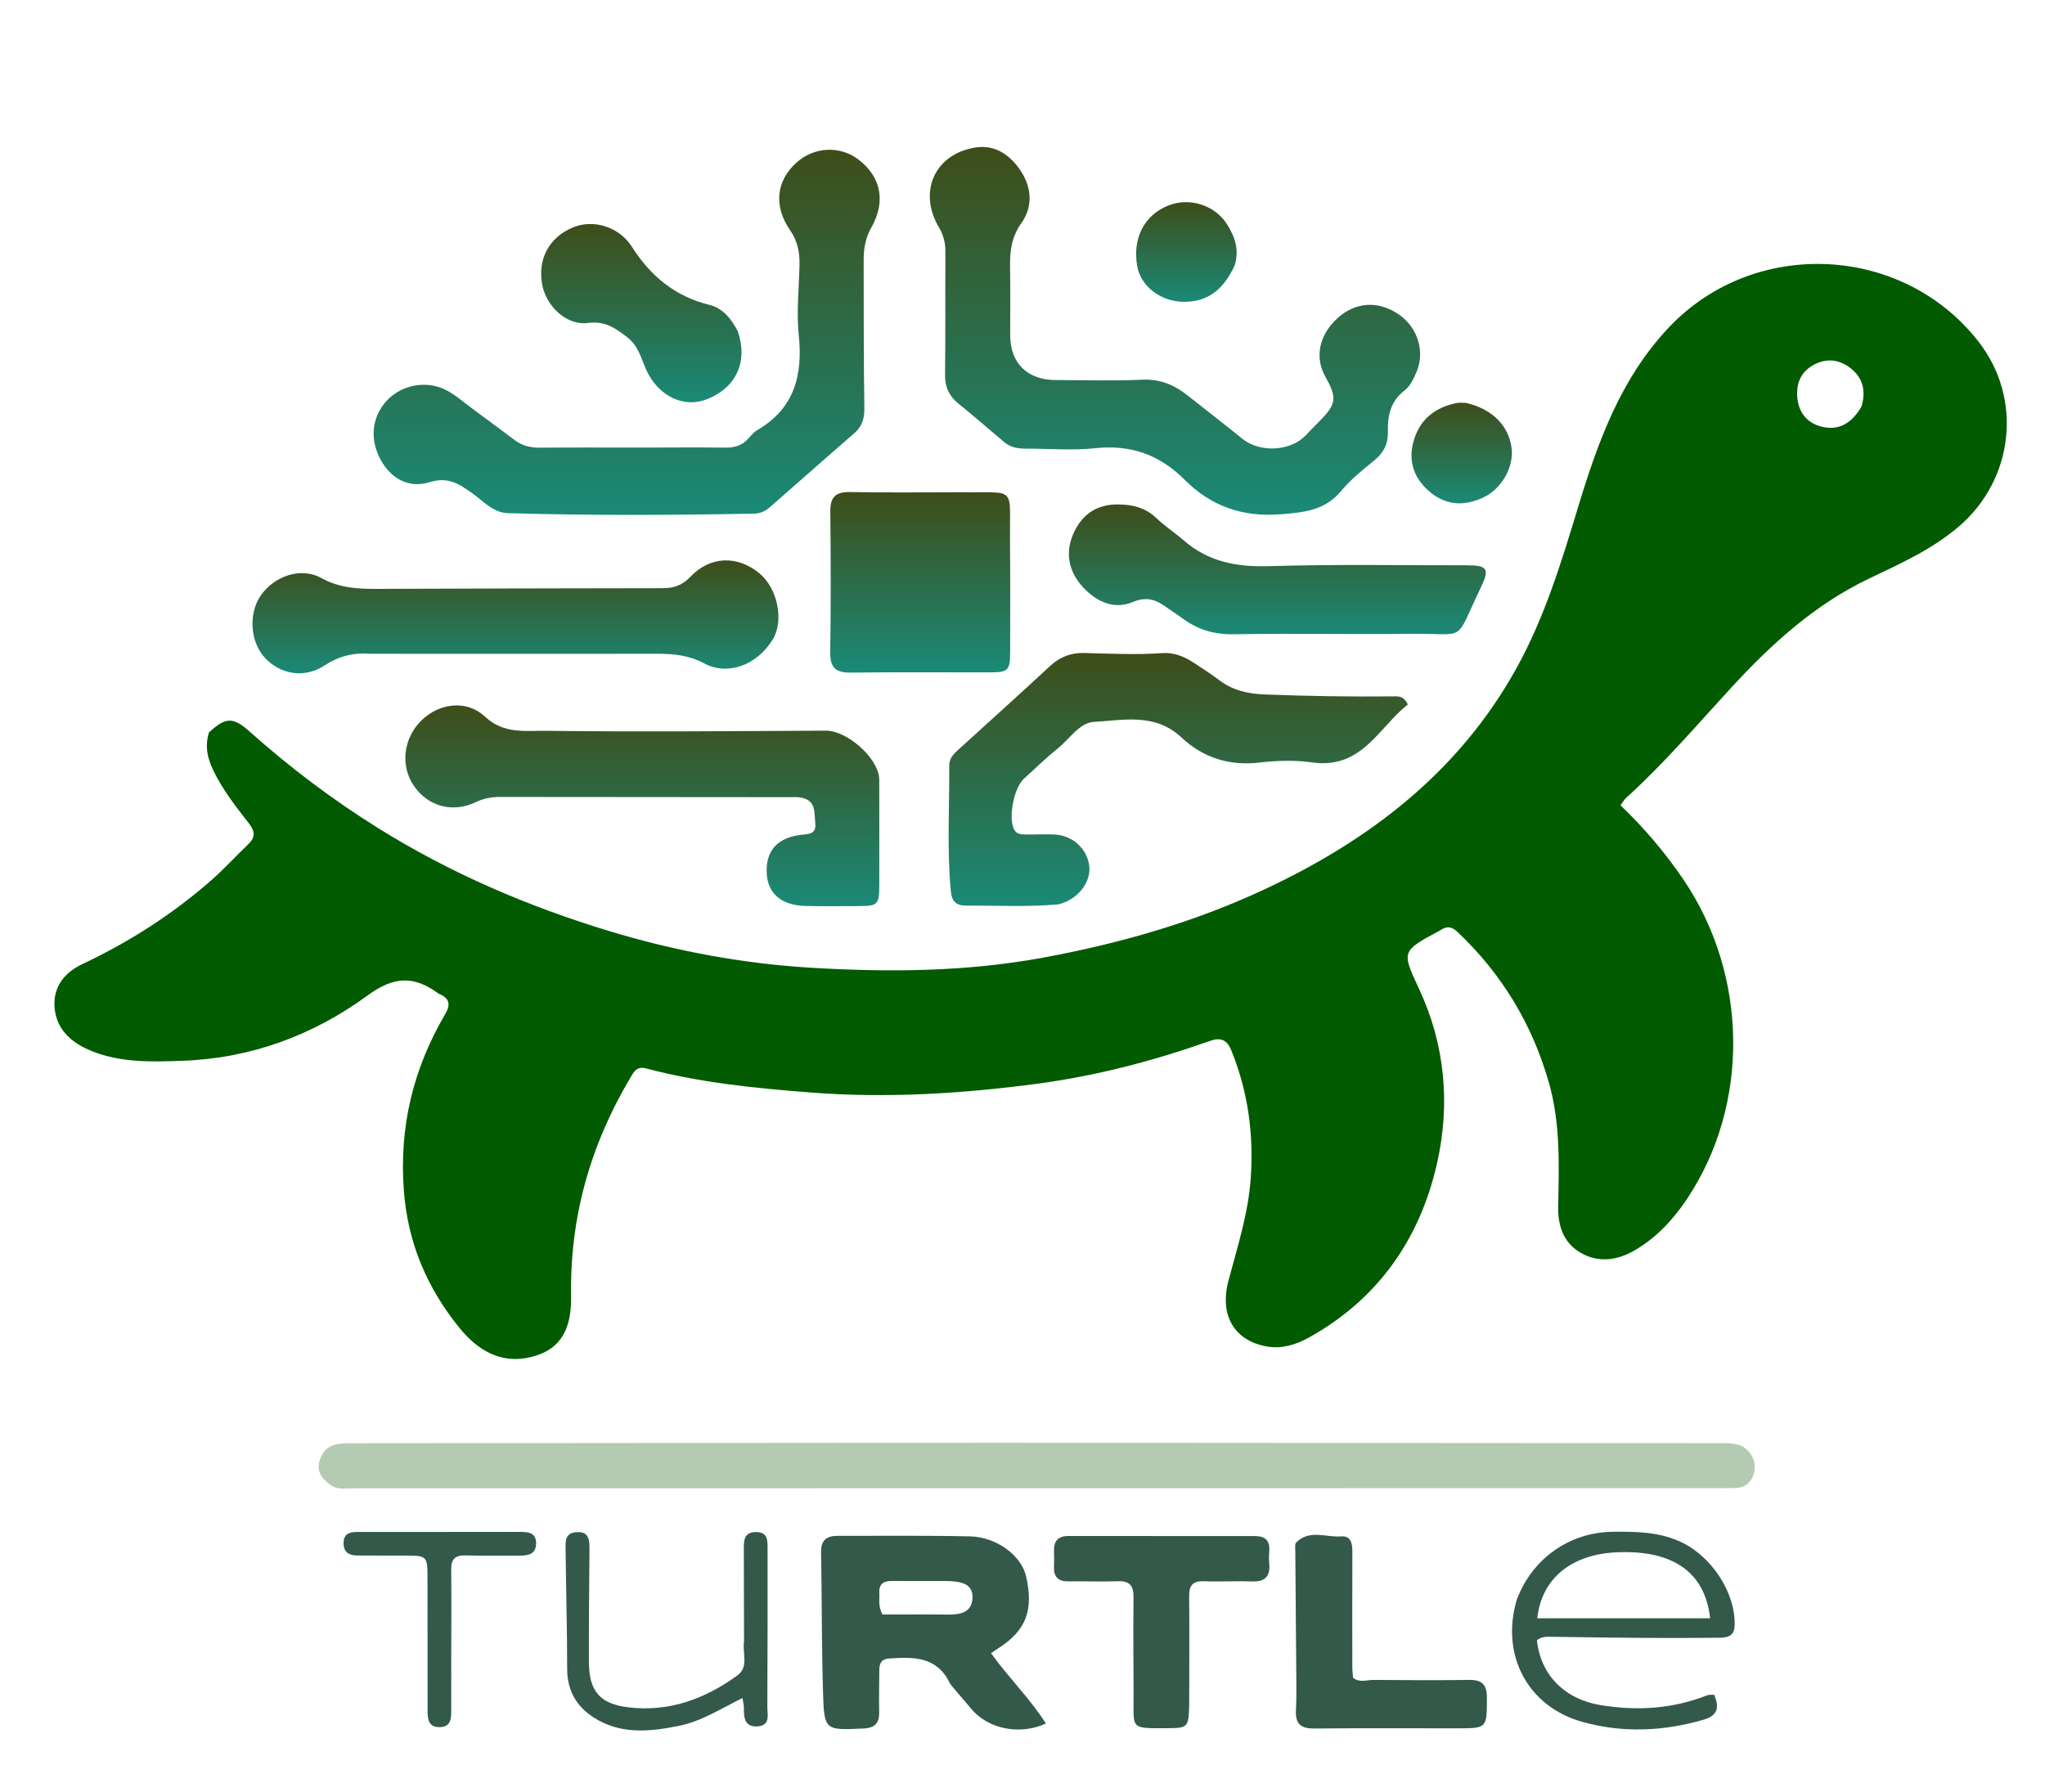 <svg width="291" height="255" viewBox="0 0 291 255" fill="none" xmlns="http://www.w3.org/2000/svg">
<path d="M141.863 205.323C176.331 205.346 210.572 205.369 244.813 205.391C246.333 205.392 247.845 205.298 248.945 206.718C249.784 207.801 249.906 208.951 249.419 210.133C248.981 211.195 248.082 211.749 246.905 211.772C246.299 211.784 245.693 211.792 245.087 211.792C180.165 211.803 115.243 211.814 50.322 211.812C49.207 211.812 48.027 212.068 47.017 211.324C45.925 210.52 45.058 209.542 45.424 208.075C45.781 206.645 46.7 205.659 48.234 205.481C49.133 205.378 50.049 205.397 50.957 205.397C81.183 205.37 111.409 205.347 141.863 205.323Z" fill="#B5CAB2"/>
<path d="M136.307 240.967C135.829 240.367 135.36 239.938 135.093 239.408C133.229 235.703 129.916 235.799 126.515 236.035C125.41 236.111 125.125 236.74 125.124 237.694C125.122 239.665 125.059 241.637 125.104 243.607C125.141 245.194 124.552 245.92 122.869 245.996C117.394 246.245 117.279 246.298 117.117 240.911C116.916 234.246 116.96 227.575 116.838 220.907C116.807 219.212 117.61 218.576 119.162 218.579C125.444 218.591 131.729 218.51 138.009 218.652C141.841 218.739 145.335 221.392 146.009 224.329C147.124 229.192 146.006 232.061 142.002 234.617C141.693 234.815 141.392 235.025 141.022 235.273C143.507 238.758 146.553 241.701 148.826 245.284C145.075 247.017 140.536 246.039 138.181 243.164C137.605 242.461 137.001 241.782 136.307 240.967ZM134.659 225.005C132.087 225.005 129.516 225.026 126.945 224.998C125.75 224.985 125.052 225.41 125.128 226.706C125.18 227.597 124.924 228.519 125.569 229.771C128.532 229.771 131.686 229.742 134.84 229.782C136.571 229.803 138.264 229.518 138.385 227.497C138.511 225.375 136.783 225.043 134.659 225.005Z" fill="#33594A"/>
<path d="M169.221 242.627C169.132 245.834 169.043 245.936 166.134 245.95C160.698 245.976 161.327 246.114 161.308 241.198C161.29 236.573 161.242 231.948 161.297 227.324C161.317 225.686 160.762 224.974 159.062 225.038C156.719 225.126 154.369 225.018 152.023 225.054C150.578 225.076 149.931 224.424 149.98 222.998C150.006 222.241 150.011 221.481 149.984 220.724C149.933 219.309 150.594 218.598 152.007 218.599C160.864 218.601 169.721 218.606 178.579 218.608C179.956 218.609 180.722 219.189 180.612 220.674C180.567 221.277 180.554 221.891 180.611 222.492C180.783 224.33 180.027 225.141 178.138 225.069C175.871 224.983 173.594 225.126 171.327 225.038C169.733 224.977 169.2 225.619 169.216 227.171C169.269 232.25 169.227 237.33 169.221 242.627Z" fill="#33594A"/>
<path d="M184.435 235.42C184.395 230.343 184.352 225.494 184.319 220.646C184.317 220.272 184.23 219.753 184.432 219.545C186.312 217.616 188.688 218.819 190.84 218.656C192.269 218.547 192.442 219.703 192.439 220.867C192.422 226.323 192.425 231.779 192.431 237.235C192.431 237.757 192.503 238.28 192.541 238.787C193.487 239.511 194.5 239.071 195.438 239.081C199.978 239.127 204.519 239.143 209.058 239.08C210.891 239.054 211.587 239.74 211.582 241.624C211.571 245.967 211.65 245.969 207.272 245.97C200.537 245.972 193.803 245.928 187.069 245.997C185.148 246.017 184.306 245.404 184.409 243.375C184.539 240.805 184.437 238.224 184.435 235.42Z" fill="#33594A"/>
<path d="M215.837 227.65C218.089 221.716 223.409 218.058 229.532 217.997C232.795 217.965 235.99 218 239.079 219.397C243.499 221.395 246.98 226.615 246.836 231.353C246.786 233.023 245.603 233.066 244.453 233.078C240.894 233.117 237.334 233.126 233.776 233.102C229.461 233.073 225.147 233.002 220.833 232.942C220.073 232.931 219.317 232.895 218.705 233.453C219.239 238.464 222.731 241.849 227.785 242.672C232.986 243.519 238.012 243.205 242.927 241.27C243.19 241.167 243.515 241.218 243.928 241.189C244.657 242.971 244.507 244.141 242.38 244.754C236.658 246.403 230.929 246.657 225.183 245.059C217.434 242.903 213.487 235.592 215.837 227.65ZM228.026 230.311C233.119 230.311 238.213 230.311 243.348 230.311C242.535 222.982 237.065 220.648 230.228 220.91C223.618 221.162 219.366 224.626 218.751 230.31C221.708 230.31 224.64 230.31 228.026 230.311Z" fill="#33594A"/>
<path d="M105.873 233.564C105.865 229.021 105.861 224.7 105.845 220.379C105.841 219.163 105.907 218.048 107.56 218.038C109.274 218.028 109.225 219.231 109.225 220.398C109.225 227.904 109.237 235.409 109.191 242.914C109.185 244.013 109.677 245.596 107.775 245.697C105.912 245.795 105.845 244.415 105.856 243.043C105.859 242.682 105.756 242.321 105.657 241.661C102.609 243.149 99.859 244.956 96.675 245.603C92.799 246.391 88.867 246.853 85.195 244.85C82.361 243.304 80.713 240.953 80.709 237.535C80.702 231.852 80.548 226.168 80.485 220.484C80.473 219.44 80.361 218.235 81.882 218.066C83.81 217.851 83.895 219.131 83.882 220.543C83.835 225.849 83.786 231.156 83.797 236.462C83.805 240.633 85.304 242.486 89.409 242.982C95.177 243.679 100.293 241.803 104.915 238.449C106.599 237.227 105.615 235.356 105.873 233.564Z" fill="#33594A"/>
<path d="M64.21 235.875C64.208 238.527 64.204 240.952 64.207 243.377C64.208 244.566 64.193 245.781 62.561 245.801C60.947 245.821 60.846 244.652 60.846 243.436C60.846 237.223 60.84 231.009 60.833 224.795C60.829 221.392 60.826 221.392 57.531 221.386C55.336 221.382 53.142 221.372 50.948 221.378C49.721 221.381 48.873 220.984 48.891 219.572C48.909 218.185 49.861 218.026 50.917 218.025C58.635 218.02 66.353 218.021 74.071 218.018C75.206 218.018 76.291 218.144 76.285 219.633C76.278 221.198 75.174 221.399 73.93 221.392C71.357 221.376 68.783 221.43 66.212 221.364C64.749 221.327 64.187 221.911 64.204 223.371C64.252 227.463 64.214 231.555 64.21 235.875Z" fill="#33594A"/>
<path d="M29.735 104.238C32.107 102.055 33.152 102.001 35.492 104.089C41.215 109.197 47.309 113.8 53.815 117.858C64.088 124.268 75.095 128.987 86.671 132.502C96.123 135.371 105.801 137.161 115.583 137.736C126.514 138.378 137.497 138.303 148.382 136.299C159.298 134.29 169.896 131.264 179.939 126.571C194.933 119.565 207.663 109.823 215.839 95.013C219.816 87.811 222.194 79.964 224.573 72.128C227.381 62.878 230.621 53.866 237.462 46.614C249.585 33.761 270.779 34.715 281.603 48.702C287.846 56.769 286.557 68.191 278.798 74.881C274.938 78.21 270.386 80.221 265.882 82.38C258.236 86.046 252.105 91.621 246.418 97.795C241.495 103.14 236.776 108.685 231.374 113.576C231.106 113.818 230.93 114.162 230.598 114.611C233.981 117.846 236.956 121.356 239.551 125.18C248.8 138.81 249.018 157.233 240.052 170.638C238.096 173.563 235.746 176.104 232.667 177.912C230.286 179.309 227.748 179.729 225.3 178.495C222.617 177.143 221.663 174.686 221.725 171.669C221.847 165.765 222.052 159.835 220.401 154.062C218.014 145.711 213.673 138.544 207.351 132.585C206.66 131.934 205.935 131.748 205.104 132.306C204.978 132.39 204.841 132.457 204.708 132.529C199.489 135.343 199.415 135.377 201.896 140.663C205.655 148.673 206.382 157.132 204.491 165.543C202.065 176.325 196.082 184.916 186.198 190.384C184.398 191.38 182.384 191.995 180.317 191.635C175.606 190.817 173.513 187.185 174.805 182.276C176.072 177.464 177.624 172.744 177.976 167.697C178.418 161.374 177.585 155.323 175.209 149.475C174.665 148.135 173.856 147.548 172.21 148.13C164.214 150.959 156.026 153.111 147.614 154.231C136.878 155.66 126.118 156.325 115.262 155.475C107.401 154.859 99.597 154.081 91.962 152.061C90.635 151.71 90.231 152.478 89.706 153.361C84.008 162.959 81.076 173.224 81.265 184.502C81.355 189.822 79.265 192.253 75.477 193.151C71.242 194.154 67.933 192.138 65.363 188.962C60.784 183.304 58.051 176.955 57.475 169.531C56.77 160.427 58.78 152.119 63.341 144.345C64.156 142.956 63.973 142.112 62.551 141.472C62.482 141.441 62.409 141.412 62.349 141.368C58.925 138.87 56.089 138.895 52.321 141.66C44.596 147.328 35.694 150.623 25.988 150.969C21.483 151.129 16.894 151.282 12.585 149.386C9.892 148.2 7.967 146.288 7.76 143.299C7.561 140.438 9.179 138.407 11.72 137.209C18.336 134.089 24.444 130.183 29.955 125.375C31.834 123.736 33.52 121.878 35.325 120.153C36.346 119.178 36.312 118.331 35.441 117.211C33.584 114.821 31.701 112.435 30.37 109.681C29.554 107.993 29.106 106.271 29.735 104.238ZM264.889 57.856C265.521 55.702 265.151 53.816 263.32 52.392C261.676 51.114 259.873 50.946 258.042 51.948C256.253 52.927 255.591 54.587 255.748 56.52C255.925 58.691 257.145 60.233 259.259 60.734C261.668 61.305 263.5 60.251 264.889 57.856Z" fill="#025B00"/>
<path d="M142.601 62.668C140.445 60.847 138.444 59.107 136.383 57.441C135.042 56.357 134.457 55.062 134.479 53.308C134.553 47.469 134.496 41.63 134.528 35.79C134.535 34.542 134.261 33.471 133.609 32.365C130.576 27.23 133.067 21.819 138.935 20.973C141.545 20.596 143.633 21.997 145.097 24.098C146.809 26.554 147.06 29.322 145.334 31.761C143.945 33.724 143.69 35.722 143.73 37.952C143.789 41.212 143.748 44.474 143.75 47.735C143.752 51.676 146.191 54.076 150.22 54.085C154.309 54.093 158.406 54.236 162.485 54.038C165.029 53.914 167.056 54.749 168.951 56.245C171.565 58.307 174.196 60.349 176.783 62.445C179.276 64.465 183.646 64.248 185.807 61.949C186.429 61.287 187.07 60.643 187.708 59.996C190.201 57.465 190.307 56.676 188.567 53.55C187.06 50.844 187.718 47.679 190.278 45.322C192.896 42.911 196.247 42.736 199.193 44.856C201.757 46.701 202.795 50.076 201.567 52.938C201.156 53.896 200.648 54.976 199.862 55.577C197.864 57.103 197.439 59.179 197.495 61.412C197.539 63.179 196.897 64.425 195.562 65.522C193.927 66.865 192.23 68.203 190.892 69.819C188.572 72.622 185.671 72.92 182.26 73.188C176.762 73.621 172.32 72.034 168.556 68.266C165.003 64.708 160.894 63.25 155.856 63.787C152.636 64.131 149.35 63.843 146.094 63.852C144.852 63.856 143.672 63.703 142.601 62.668Z" fill="url(#paint0_linear_172_170)"/>
<path d="M90.938 63.698C95.18 63.694 99.195 63.656 103.21 63.706C104.508 63.722 105.584 63.42 106.463 62.441C106.867 61.991 107.274 61.495 107.783 61.197C113.042 58.117 114.258 53.417 113.662 47.685C113.319 44.39 113.702 41.02 113.768 37.683C113.803 35.91 113.5 34.307 112.431 32.764C110.043 29.317 110.463 25.726 113.338 23.136C115.832 20.889 119.502 20.7 122.124 22.683C125.357 25.129 126.098 28.656 123.992 32.376C123.164 33.839 122.896 35.347 122.898 36.949C122.906 44.004 122.895 51.06 122.997 58.115C123.019 59.615 122.651 60.719 121.518 61.699C117.508 65.166 113.55 68.693 109.555 72.178C108.926 72.728 108.212 73.086 107.302 73.103C95.639 73.315 83.978 73.374 72.317 73.033C70.13 72.969 68.814 71.338 67.25 70.233C65.358 68.896 63.787 67.787 61.117 68.626C58.144 69.561 55.631 68.063 54.22 65.52C52.667 62.724 52.841 59.753 54.692 57.423C56.504 55.142 59.689 54.196 62.474 55.097C64.104 55.624 65.346 56.752 66.676 57.751C68.857 59.387 71.066 60.985 73.238 62.632C74.32 63.451 75.503 63.726 76.847 63.713C81.468 63.67 86.089 63.698 90.938 63.698Z" fill="url(#paint1_linear_172_170)"/>
<path d="M125.116 110.795C125.118 116.011 125.131 121.014 125.118 126.018C125.111 128.768 124.924 128.94 122.115 128.95C119.617 128.959 117.118 128.994 114.621 128.933C111.147 128.847 109.21 127.141 109.098 124.179C108.977 120.988 110.7 119.142 114.179 118.79C115.218 118.685 116.169 118.646 116.013 117.157C115.856 115.667 116.149 113.972 114.109 113.535C113.454 113.395 112.753 113.452 112.072 113.452C98.446 113.441 84.82 113.44 71.194 113.419C69.966 113.418 68.85 113.608 67.704 114.158C64.396 115.745 60.895 114.758 58.889 111.833C56.93 108.975 57.398 105.024 59.994 102.51C62.549 100.036 66.42 99.552 69.028 102.003C71.706 104.522 74.882 103.966 77.809 104.005C91.053 104.18 104.301 104.043 117.547 103.986C120.477 103.973 124.902 107.765 125.116 110.795Z" fill="url(#paint2_linear_172_170)"/>
<path d="M52.797 93.045C50.239 92.842 48.178 93.404 46.158 94.722C43.31 96.581 39.887 95.993 37.69 93.615C35.593 91.344 35.328 87.327 37.106 84.747C39.013 81.979 42.833 80.657 45.724 82.262C48.271 83.676 50.875 83.817 53.597 83.809C67.15 83.771 80.703 83.71 94.255 83.709C95.864 83.709 97.057 83.328 98.234 82.091C101.053 79.129 104.899 79.021 108.011 81.548C110.664 83.704 111.608 88.349 109.94 91.043C107.726 94.619 103.61 96.232 100.199 94.409C97.989 93.228 95.806 93.04 93.452 93.044C79.973 93.062 66.495 93.048 52.797 93.045Z" fill="url(#paint3_linear_172_170)"/>
<path d="M136.856 70.058C144.704 70.159 143.651 69.088 143.72 76.7C143.768 82.007 143.747 87.315 143.743 92.623C143.741 95.44 143.519 95.685 140.836 95.691C134.249 95.704 127.661 95.634 121.075 95.725C118.929 95.754 118.11 95.022 118.142 92.829C118.238 86.158 118.224 79.484 118.152 72.812C118.131 70.758 118.884 69.987 120.958 70.027C126.18 70.126 131.405 70.059 136.856 70.058Z" fill="url(#paint4_linear_172_170)"/>
<path d="M167.935 87.757C167.234 87.281 166.655 86.919 166.107 86.514C164.612 85.407 163.256 84.815 161.203 85.675C158.491 86.811 155.988 85.625 154.064 83.523C152.105 81.383 151.561 78.752 152.666 76.12C153.785 73.453 155.82 71.788 158.996 71.79C161.15 71.791 162.986 72.23 164.585 73.762C165.784 74.91 167.199 75.827 168.456 76.919C171.975 79.977 176.024 80.72 180.625 80.576C189.931 80.284 199.251 80.464 208.565 80.452C211.691 80.448 212.027 80.895 210.683 83.686C206.826 91.695 208.961 90.098 200.632 90.203C192.304 90.307 183.971 90.123 175.644 90.267C172.751 90.318 170.292 89.613 167.935 87.757Z" fill="url(#paint5_linear_172_170)"/>
<path d="M104.991 47.161C106.475 51.517 104.744 55.18 100.573 56.825C97.274 58.127 93.639 56.364 91.939 52.593C91.206 50.968 90.875 49.249 89.251 47.997C87.514 46.657 86.069 45.643 83.63 45.965C80.678 46.354 77.791 43.654 77.181 40.633C76.436 36.936 78.114 33.762 81.559 32.352C84.473 31.159 88.113 32.281 89.927 35.133C92.587 39.313 96.082 42.202 100.994 43.402C102.78 43.839 104.05 45.311 104.991 47.161Z" fill="url(#paint6_linear_172_170)"/>
<path d="M175.692 37.765C174.217 40.992 172.062 42.965 168.488 42.954C165.21 42.944 162.35 40.794 161.828 37.898C161.11 33.912 162.845 30.559 166.319 29.219C169.349 28.05 172.949 29.23 174.653 31.993C175.714 33.712 176.384 35.533 175.692 37.765Z" fill="url(#paint7_linear_172_170)"/>
<path d="M208.594 57.332C212.384 58.202 214.759 60.657 215.108 63.878C215.393 66.501 213.697 69.521 211.172 70.749C208.5 72.049 205.878 71.999 203.523 70.052C201.3 68.213 200.362 65.808 201.101 62.962C201.924 59.791 204.109 57.997 207.273 57.359C207.637 57.285 208.027 57.334 208.594 57.332Z" fill="url(#paint8_linear_172_170)"/>
<path d="M150.6 128.708C146.094 129.099 141.776 128.864 137.461 128.883C136.119 128.889 135.44 128.32 135.303 126.86C134.739 120.876 135.108 114.888 135.081 108.902C135.076 107.78 135.887 107.136 136.605 106.479C140.853 102.594 145.155 98.767 149.362 94.839C150.794 93.502 152.369 92.883 154.284 92.933C157.989 93.03 161.694 93.207 165.401 92.95C167.057 92.835 168.526 93.429 169.881 94.329C171.08 95.126 172.304 95.891 173.446 96.764C175.391 98.251 177.514 98.739 179.981 98.834C186.036 99.067 192.085 99.171 198.141 99.109C198.866 99.101 199.697 98.944 200.332 100.255C196.179 103.532 193.788 109.52 186.701 108.504C184.253 108.152 181.683 108.234 179.216 108.524C174.919 109.031 171.167 107.819 168.14 104.972C164.37 101.425 159.903 102.503 155.66 102.738C153.622 102.851 152.255 105.113 150.614 106.432C148.905 107.807 147.325 109.343 145.703 110.823C144.316 112.088 143.539 116.011 144.191 117.794C144.542 118.753 145.244 118.763 146.007 118.767C147.37 118.776 148.736 118.698 150.095 118.765C152.743 118.896 154.881 120.991 155.019 123.501C155.143 125.747 153.214 128.105 150.6 128.708Z" fill="url(#paint9_linear_172_170)"/>
<defs>
<linearGradient id="paint0_linear_172_170" x1="167.197" y1="20.912" x2="167.197" y2="73.257" gradientUnits="userSpaceOnUse">
<stop stop-color="#3E4D19"/>
<stop offset="1" stop-color="#1A8A77"/>
</linearGradient>
<linearGradient id="paint1_linear_172_170" x1="89.174" y1="21.314" x2="89.174" y2="73.276" gradientUnits="userSpaceOnUse">
<stop stop-color="#3E4D19"/>
<stop offset="1" stop-color="#1A8A77"/>
</linearGradient>
<linearGradient id="paint2_linear_172_170" x1="91.403" y1="100.391" x2="91.403" y2="128.968" gradientUnits="userSpaceOnUse">
<stop stop-color="#3E4D19"/>
<stop offset="1" stop-color="#1A8A77"/>
</linearGradient>
<linearGradient id="paint3_linear_172_170" x1="73.349" y1="79.754" x2="73.349" y2="95.82" gradientUnits="userSpaceOnUse">
<stop stop-color="#3E4D19"/>
<stop offset="1" stop-color="#1A8A77"/>
</linearGradient>
<linearGradient id="paint4_linear_172_170" x1="130.946" y1="70.025" x2="130.946" y2="95.725" gradientUnits="userSpaceOnUse">
<stop stop-color="#3E4D19"/>
<stop offset="1" stop-color="#1A8A77"/>
</linearGradient>
<linearGradient id="paint5_linear_172_170" x1="181.766" y1="71.79" x2="181.766" y2="90.27" gradientUnits="userSpaceOnUse">
<stop stop-color="#3E4D19"/>
<stop offset="1" stop-color="#1A8A77"/>
</linearGradient>
<linearGradient id="paint6_linear_172_170" x1="91.261" y1="31.88" x2="91.261" y2="57.251" gradientUnits="userSpaceOnUse">
<stop stop-color="#3E4D19"/>
<stop offset="1" stop-color="#1A8A77"/>
</linearGradient>
<linearGradient id="paint7_linear_172_170" x1="168.821" y1="28.77" x2="168.821" y2="42.954" gradientUnits="userSpaceOnUse">
<stop stop-color="#3E4D19"/>
<stop offset="1" stop-color="#1A8A77"/>
</linearGradient>
<linearGradient id="paint8_linear_172_170" x1="207.996" y1="57.318" x2="207.996" y2="71.634" gradientUnits="userSpaceOnUse">
<stop stop-color="#3E4D19"/>
<stop offset="1" stop-color="#1A8A77"/>
</linearGradient>
<linearGradient id="paint9_linear_172_170" x1="167.66" y1="92.931" x2="167.66" y2="128.936" gradientUnits="userSpaceOnUse">
<stop stop-color="#3E4D19"/>
<stop offset="1" stop-color="#1A8A77"/>
</linearGradient>
</defs>
</svg>
